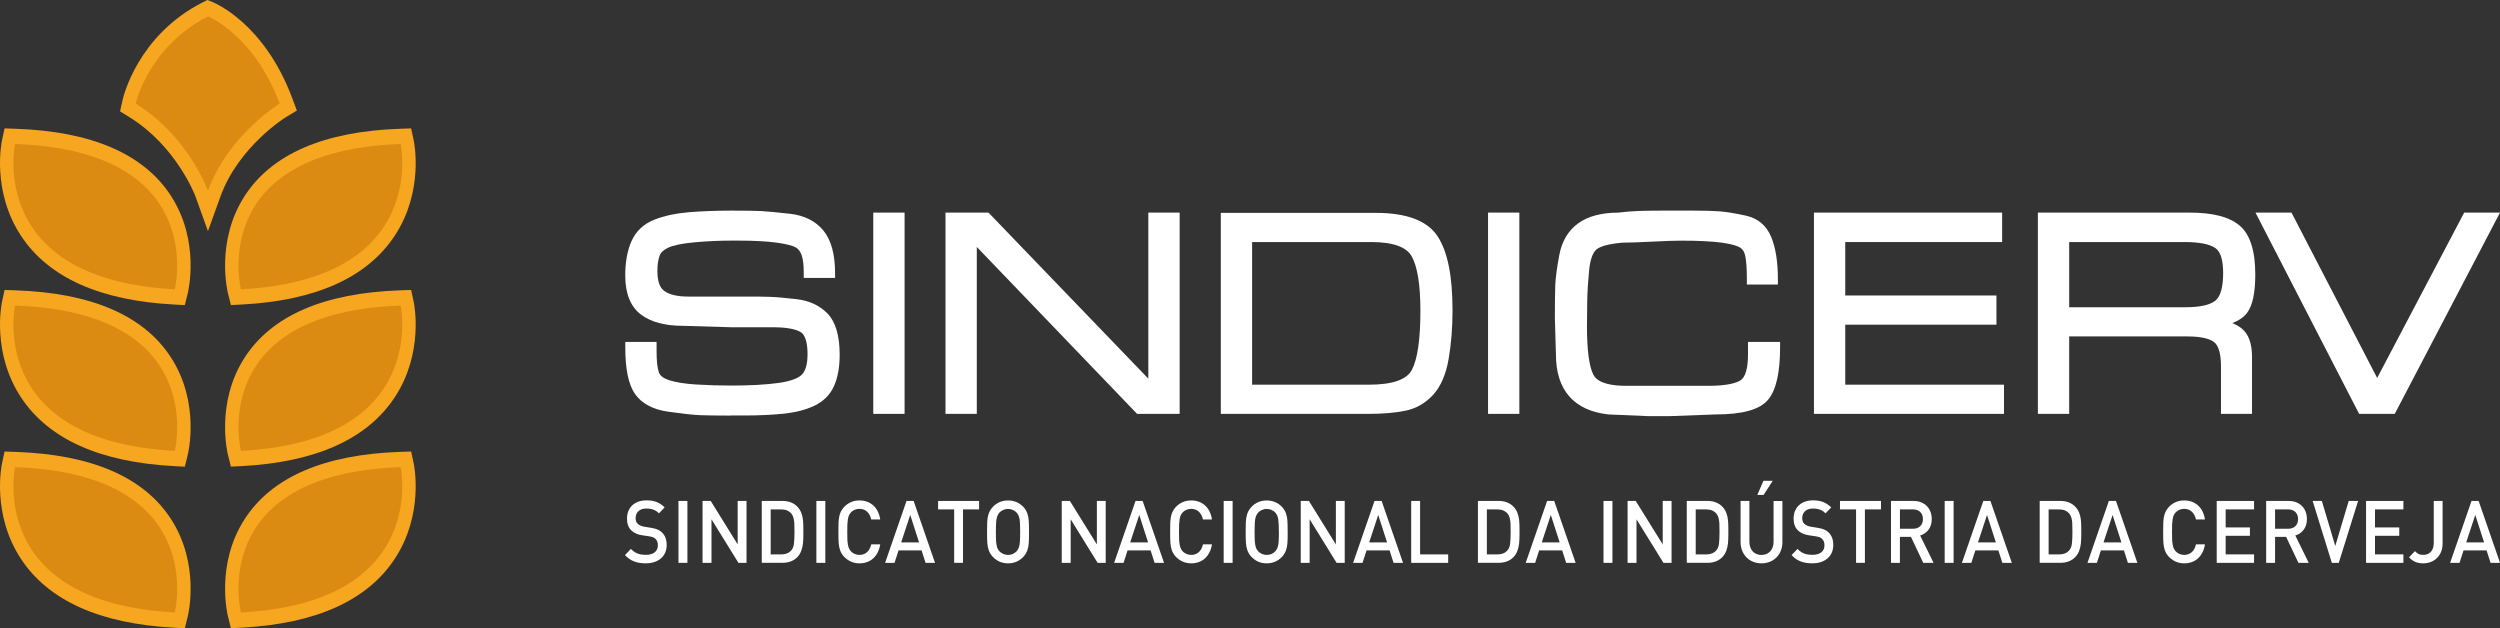 <svg xmlns="http://www.w3.org/2000/svg" id="Camada_1" viewBox="0 0 959.18 241.03"><rect x="0" y="0" width="959.18" height="241.03" fill="#333333" stroke="none"/><defs><style>      .cls-1 {        fill: #fff;      }      .cls-2 {        fill: #f7a620;      }      .cls-3 {        fill: #db8b12;      }    </style></defs><path class="cls-2" d="M87.47,112.59c-.2-.81-4.82-20.01,6.38-37.37,10.41-16.14,30.5-24.82,59.71-25.82l4.18-.14.99,4.61c.17.79,4,19.47-7.3,36.6-10.57,16.02-30.34,24.89-58.76,26.37l-4.08.21-1.11-4.47Z"></path><path class="cls-2" d="M66.82,116.84c-28.42-1.48-48.2-10.35-58.76-26.37C-3.24,73.34.59,54.66.76,53.87l.99-4.61,4.18.14c29.21.99,49.3,9.68,59.71,25.82,11.2,17.36,6.59,36.56,6.38,37.37l-1.11,4.47-4.08-.21Z"></path><path class="cls-2" d="M87.47,174.58c-.2-.81-4.82-20.01,6.38-37.37,10.41-16.14,30.5-24.82,59.71-25.82l4.18-.14.99,4.61c.17.79,4,19.47-7.3,36.6-10.57,16.02-30.34,24.89-58.76,26.37l-4.08.21-1.11-4.47Z"></path><path class="cls-2" d="M66.82,178.83c-28.42-1.48-48.2-10.35-58.76-26.37C-3.24,135.33.59,116.64.76,115.86l.99-4.61,4.18.14c29.21.99,49.3,9.68,59.71,25.82,11.2,17.36,6.59,36.56,6.38,37.37l-1.11,4.47-4.08-.21Z"></path><path class="cls-2" d="M87.47,236.56c-.2-.81-4.82-20.01,6.38-37.37,10.41-16.14,30.5-24.82,59.71-25.82l4.18-.14.99,4.61c.17.79,4,19.47-7.3,36.6-10.57,16.02-30.34,24.89-58.76,26.37l-4.08.21-1.11-4.47Z"></path><path class="cls-2" d="M66.82,240.82c-28.42-1.48-48.19-10.35-58.76-26.37C-3.24,197.32.59,178.63.76,177.85l.99-4.61,4.18.14c29.21.99,49.3,9.68,59.71,25.82,11.2,17.36,6.59,36.56,6.38,37.37l-1.11,4.47-4.08-.21Z"></path><path class="cls-2" d="M75.03,75.45c-.14-.38-7.31-19.37-25.44-30.54l-3.53-2.17.98-4.42c.22-1,5.77-24.74,30.65-37.37l1.86-.95,1.93.76c.8.32,19.81,8.09,30.56,36.7l1.86,4.95-4.18,2.52c-.17.1-18.2,11.24-25.16,30.51l-4.78,13.25-4.76-13.25Z"></path><path class="cls-3" d="M92.43,110.99s-13.28-53.2,61.29-55.73c0,0,11.14,51.97-61.29,55.73Z"></path><path class="cls-3" d="M67.06,110.99s13.28-53.2-61.29-55.73c0,0-11.14,51.97,61.29,55.73Z"></path><path class="cls-3" d="M92.43,172.98s-13.28-53.2,61.29-55.73c0,0,11.14,51.97-61.29,55.73Z"></path><path class="cls-3" d="M67.06,172.98s13.28-53.2-61.29-55.73c0,0-11.14,51.97,61.29,55.73Z"></path><path class="cls-3" d="M92.43,234.97s-13.28-53.2,61.29-55.73c0,0,11.14,51.97-61.29,55.73Z"></path><path class="cls-3" d="M67.06,234.97s13.28-53.2-61.29-55.73c0,0-11.14,51.97,61.29,55.73Z"></path><path class="cls-3" d="M52.05,39.76s4.87-21.85,27.75-33.46c0,0,17.53,6.91,27.51,33.46,0,0-19.72,11.89-27.51,33.46,0,0-7.55-21.02-27.75-33.46Z"></path><g><g><path class="cls-1" d="M280.2,159.45c-5.07,0-9.03-.06-11.75-.17-2.67-.12-6.74-.57-12.1-1.33-5.84-.83-10.1-3.1-12.67-6.74-2.55-3.6-3.78-9.52-3.78-18.1v-1.91h12.01v3.54c0,3.71.29,6.44.87,8.11.45,1.3,1.77,2.31,3.92,3.01,2.58.84,6.12,1.4,10.52,1.67,4.49.27,9,.4,13.39.4,7.1,0,13.15-.33,17.98-.99,5.64-.76,8.06-2.18,9.09-3.25,1.42-1.47,2.15-4.07,2.15-7.73,0-3.14-.45-7.17-2.58-8.5-2.02-1.26-5.67-1.9-10.85-1.9h-15.85s-18.6-.55-18.6-.55c-6.79,0-12.19-1.45-16.01-4.31-4.01-3.01-6.05-8.05-6.05-14.98,0-5.26.83-9.74,2.46-13.32,1.72-3.78,4.65-6.51,8.71-8.11,3.77-1.49,8.24-2.45,13.29-2.87,4.94-.4,10.53-.61,16.62-.61,5.03,0,8.74.06,11.02.17,2.28.12,6.01.47,11.09,1.04,5.52.62,9.84,2.79,12.83,6.43,2.98,3.63,4.48,9.1,4.48,16.27v1.91h-12.01v-1.91c0-3.26-.31-5.66-.93-7.15-.55-1.32-1.31-2.21-2.3-2.72-.9-.49-2.87-1.17-7.33-1.77-3.71-.5-8.6-.76-14.51-.76h-2.91c-4.48,0-9.19.22-14.01.66-4.66.43-8.05,1.13-10.06,2.07-1.77.83-2.84,1.86-3.29,3.15-.55,1.56-.82,3.52-.82,5.8,0,3.83.9,6.41,2.67,7.66,2,1.42,5.07,2.13,9.12,2.13h23.87c2.86,0,5.4.04,7.63.11,2.25.07,5.66.37,10.15.89,4.85.56,8.84,2.42,11.85,5.52,3.08,3.18,4.65,8.49,4.65,15.8,0,4.73-.72,8.75-2.14,11.95-1.49,3.37-4.05,5.94-7.58,7.62-3.32,1.58-7.35,2.61-11.99,3.07-4.49.44-9.45.67-14.75.67h-5.5Z"></path><path class="cls-1" d="M305.93,93.13c-1.45-.79-4.08-1.44-7.89-1.95-3.81-.51-8.72-.77-14.74-.77h-2.9c-4.56,0-9.29.22-14.16.67-4.88.45-8.42,1.19-10.64,2.23-2.21,1.04-3.63,2.45-4.25,4.24-.62,1.78-.93,3.94-.93,6.47,0,4.53,1.16,7.62,3.48,9.25,2.32,1.64,5.69,2.45,10.12,2.45h23.87c2.84,0,5.36.04,7.58.11,2.21.07,5.55.37,10.01.88,4.46.51,8.06,2.18,10.79,4.99,2.73,2.82,4.1,7.63,4.1,14.43,0,4.46-.66,8.18-1.97,11.14-1.31,2.96-3.55,5.19-6.69,6.69-3.15,1.5-6.95,2.47-11.41,2.91-4.46.44-9.32.66-14.58.66h-5.5c-5.19,0-9.08-.06-11.67-.17-2.59-.12-6.57-.55-11.93-1.32-5.36-.76-9.18-2.76-11.47-5.99-2.28-3.23-3.42-8.88-3.42-16.95h8.41v1.63c0,3.95.33,6.87.98,8.77.66,1.9,2.35,3.29,5.09,4.18,2.73.89,6.38,1.48,10.95,1.75,4.56.27,9.06.41,13.49.41,7.2,0,13.27-.33,18.21-1,4.95-.66,8.32-1.92,10.12-3.77,1.8-1.85,2.7-4.88,2.7-9.1,0-5.33-1.16-8.71-3.47-10.15-2.31-1.44-6.24-2.16-11.76-2.16h-15.86l-18.55-.55c-6.49,0-11.5-1.32-15.03-3.96-3.52-2.64-5.28-7.11-5.28-13.42,0-4.99.76-9.15,2.28-12.49,1.52-3.34,4.09-5.72,7.72-7.15,3.63-1.43,7.89-2.35,12.8-2.75,4.9-.4,10.4-.6,16.48-.6,5.04,0,8.69.06,10.93.17,2.24.12,5.91.46,10.99,1.03,5.08.57,8.96,2.5,11.66,5.79,2.7,3.29,4.04,8.29,4.04,15.02h-8.41c0-3.55-.36-6.19-1.09-7.92-.73-1.73-1.78-2.96-3.17-3.67Z"></path><rect class="cls-1" x="335.05" y="81.57" width="12.01" height="77.22"></rect><path class="cls-1" d="M345.26,156.87h-8.41v-73.39h8.41v73.39Z"></path><polygon class="cls-1" points="436.27 158.79 374.77 94.75 374.77 158.79 362.76 158.79 362.76 81.57 379.25 81.57 440.58 145.28 440.58 81.57 452.6 81.57 452.6 158.79 436.27 158.79"></polygon><path class="cls-1" d="M364.56,156.87v-73.39h13.96l63.87,66.35v-66.35h8.41v73.39h-13.78l-64.04-66.68v66.68h-8.41Z"></path><path class="cls-1" d="M468.39,158.79v-77.11h59.6c11.78,0,19.74,3.05,23.64,9.08,3.81,5.88,5.66,15.17,5.66,28.37,0,6.61-.5,12.86-1.48,18.56-1.03,5.97-3.04,10.61-5.98,13.81-2.95,3.21-6.55,5.26-10.71,6.1-3.89.79-8.58,1.19-13.93,1.19h-56.8ZM525.3,147.59c8.93,0,14.46-1.93,16.42-5.72,2.16-4.17,3.25-11.78,3.25-22.63,0-9.88-1.12-16.9-3.33-20.87-2.03-3.65-7.25-5.5-15.52-5.5h-45.72v54.72h44.89Z"></path><path class="cls-1" d="M555.5,119.13c0,6.53-.48,12.6-1.45,18.21-.97,5.61-2.8,9.88-5.5,12.82-2.7,2.93-5.95,4.79-9.75,5.56-3.8.77-8.34,1.16-13.59,1.16h-55v-73.28h57.8c11.21,0,18.59,2.75,22.16,8.25,3.56,5.5,5.34,14.6,5.34,27.29ZM546.78,119.24c0-10.27-1.19-17.55-3.58-21.84-2.39-4.29-8.08-6.44-17.07-6.44h-47.53v58.54h46.7c9.69,0,15.69-2.23,18-6.71,2.32-4.47,3.48-12.32,3.48-23.55Z"></path><rect class="cls-1" x="570.92" y="81.57" width="12.01" height="77.22"></rect><path class="cls-1" d="M581.13,156.87h-8.41v-73.39h8.41v73.39Z"></path><path class="cls-1" d="M632.6,159.67l-15.43-.66c-13.25-1.42-20.2-9.35-20.2-22.96l-.41-13.93c0-5.74.05-9.84.15-12.59.11-2.84.61-6.65,1.54-11.64.99-5.34,3.44-9.45,7.29-12.23,3.73-2.69,8.88-4.06,15.33-4.08,2.75-.34,5.4-.55,7.88-.64,2.43-.08,5.36-.13,8.72-.13h12.45c4.04,0,7.36.1,9.88.28,2.56.19,5.94.75,10.05,1.65,4.63,1.02,7.91,3.79,9.74,8.25,1.69,4.09,2.54,9.57,2.54,16.27v1.91h-11.91v-2.59c0-3.25-.18-5.95-.54-8.01-.29-1.66-.91-2.8-1.91-3.49-.81-.56-2.7-1.36-7.09-1.97-3.72-.51-8.95-.78-15.54-.78-2.45,0-6.22.13-11.22.38-5.05.26-8.92.39-11.5.39-7.05.62-9.39,2.04-10.15,2.83-1.35,1.41-2.22,4.05-2.58,7.85-.41,4.21-.65,8.09-.72,11.52-.07,3.49-.1,6.82-.1,9.97,0,9.01.82,15.23,2.44,18.47,1.77,3.55,7.76,4.29,12.47,4.29h31.65c7.48,0,10.84-1.15,12.35-2.11,1.88-1.2,2.87-4.61,2.87-9.87v-4.85h12.32v1.91c0,9.88-1.5,16.5-4.6,20.24-3.16,3.81-9.78,5.66-20.24,5.66l-17.82.66h-7.71Z"></path><path class="cls-1" d="M658.12,157.09l-17.85.66h-7.68l-15.36-.66c-12.32-1.32-18.47-8.34-18.47-21.05l-.41-13.99c0-5.58.05-9.73.15-12.45.1-2.72.61-6.5,1.51-11.35.9-4.85,3.08-8.52,6.54-11.02,3.46-2.5,8.27-3.75,14.42-3.75,2.77-.34,5.38-.56,7.84-.64,2.45-.09,5.34-.13,8.66-.13h12.45c4.01,0,7.26.09,9.75.28,2.49.19,5.76.72,9.81,1.62,4.05.89,6.87,3.27,8.46,7.14,1.59,3.87,2.39,9.04,2.39,15.5h-8.3v-.68c0-3.39-.19-6.18-.57-8.36-.38-2.18-1.28-3.77-2.7-4.75-1.42-.98-4.03-1.73-7.84-2.26-3.8-.53-9.06-.79-15.77-.79-2.49,0-6.26.13-11.31.39-5.05.26-8.86.38-11.42.38-5.95.52-9.75,1.64-11.41,3.38-1.66,1.73-2.7,4.74-3.11,9.02-.41,4.28-.66,8.17-.73,11.67-.07,3.51-.1,6.84-.1,10.01,0,9.37.88,15.82,2.65,19.37,1.76,3.54,6.45,5.31,14.06,5.31h31.65c6.36,0,10.79-.79,13.28-2.39,2.49-1.59,3.74-5.43,3.74-11.51v-2.93h8.72c0,9.31-1.39,15.63-4.15,18.98-2.77,3.34-9.06,5.01-18.89,5.01Z"></path><polygon class="cls-1" points="695.96 158.79 695.96 81.57 768.16 81.57 768.16 92.87 707.97 92.87 707.97 113.37 765.98 113.37 765.98 124.57 707.97 124.57 707.97 147.59 768.88 147.59 768.88 158.79 695.96 158.79"></polygon><path class="cls-1" d="M764.17,115.28v7.37h-58.01v26.85h60.91v7.37h-69.32v-73.39h68.59v7.48h-60.19v24.32h58.01Z"></path><path class="cls-1" d="M852.13,158.79v-18.2c0-4.71-.88-7.91-2.56-9.26-1.27-1.03-4.09-2.25-10.27-2.25h-45.41v29.71h-12.01v-77.22h58.15c8.87,0,15.12,1.59,19.11,4.85,4.08,3.34,6.15,9.68,6.15,18.84,0,7.11-1.03,11.94-3.14,14.77-1.2,1.61-3.08,2.92-5.66,3.94,1.39.58,2.57,1.25,3.56,2.04,2.65,2.1,3.99,5.78,3.99,10.94v21.83h-11.91ZM838.47,117.88c5.64,0,9.54-.88,11.59-2.61,1.92-1.63,2.9-5.18,2.9-10.55,0-5-1.01-8.21-3.01-9.56-2.25-1.52-6.19-2.29-11.69-2.29h-44.37v25.01h44.58Z"></path><path class="cls-1" d="M863.48,105.27c0,6.6-.92,11.13-2.75,13.59-1.83,2.46-5.83,4.16-11.99,5.12,4.63.66,8.04,1.85,10.22,3.58,2.18,1.72,3.27,4.86,3.27,9.41v19.91h-8.3v-16.29c0-5.43-1.09-9.02-3.27-10.78-2.18-1.76-5.97-2.64-11.36-2.64h-47.22v29.71h-8.41v-73.39h56.35c8.37,0,14.37,1.48,18,4.46,3.63,2.97,5.45,8.75,5.45,17.33ZM854.77,104.72c0-5.72-1.28-9.44-3.84-11.17-2.56-1.72-6.78-2.59-12.66-2.59h-46.18v28.83h46.39c6.09,0,10.32-1.01,12.71-3.03,2.39-2.01,3.58-6.03,3.58-12.05Z"></path><polygon class="cls-1" points="905.13 158.79 865.36 81.57 879.18 81.57 912.05 145.01 945.44 81.57 959.18 81.57 918.8 158.79 905.13 158.79"></polygon><path class="cls-1" d="M956.12,83.48l-38.38,73.39h-11.54l-37.8-73.39h9.71l33.93,65.47,34.45-65.47h9.63Z"></path></g><g><path class="cls-1" d="M255.78,209.17c0,1.05-.2,2.02-.58,2.89-.39.87-.95,1.62-1.68,2.23s-1.58,1.07-2.56,1.38c-.97.31-2.05.46-3.23.46-1.71,0-3.2-.24-4.46-.73-1.26-.49-2.42-1.29-3.48-2.42l2.27-2.38c.5.54,1.05.99,1.65,1.34s1.24.59,1.91.73c.68.14,1.4.21,2.17.21,1.44,0,2.57-.32,3.39-.96.82-.64,1.23-1.53,1.23-2.68,0-1.07-.3-1.89-.89-2.46-.27-.28-.58-.49-.93-.64s-.86-.27-1.51-.37l-2.64-.39c-1.82-.27-3.24-.91-4.25-1.91-1.09-1.07-1.63-2.58-1.63-4.53,0-1.38.3-2.59.91-3.65s1.47-1.87,2.6-2.45c1.13-.58,2.45-.87,3.98-.87s2.81.22,3.9.65c1.1.43,2.11,1.12,3.06,2.05l-2.18,2.28c-.45-.47-.93-.83-1.44-1.1s-1.04-.46-1.6-.57-1.16-.17-1.83-.17c-.85,0-1.58.16-2.2.47-.61.31-1.08.75-1.41,1.31-.32.56-.48,1.19-.48,1.91,0,.94.28,1.68.84,2.21.28.25.64.47,1.09.67s.93.34,1.43.41l2.55.41c1.02.16,1.86.38,2.51.66s1.21.64,1.67,1.1c1.22,1.13,1.83,2.75,1.83,4.87Z"></path><path class="cls-1" d="M263.74,215.95h-3.43v-23.75h3.43v23.75Z"></path><path class="cls-1" d="M286.44,215.95h-3.12l-10.34-16.71v16.71h-3.43v-23.75h3.13l10.35,16.68v-16.68h3.39v23.75Z"></path><path class="cls-1" d="M308.22,203.91v1.19c0,1.28-.05,2.4-.14,3.35s-.31,1.89-.64,2.82c-.33.92-.83,1.74-1.5,2.44-1.4,1.49-3.34,2.23-5.8,2.23h-7.87v-23.75h7.87c2.46,0,4.39.75,5.8,2.23.67.71,1.17,1.5,1.5,2.38.33.88.55,1.77.64,2.69s.14,1.98.14,3.21v1.21ZM304.82,203.92c0-1.37-.02-2.42-.06-3.16-.04-.74-.15-1.44-.33-2.09s-.45-1.19-.81-1.61c-.92-1.07-2.19-1.61-3.81-1.61h-4.12v17.26h4.12c1.63,0,2.9-.53,3.81-1.59.53-.62.87-1.46,1-2.52s.2-2.62.2-4.67Z"></path><path class="cls-1" d="M316.65,215.95h-3.43v-23.75h3.43v23.75Z"></path><path class="cls-1" d="M337.72,208.84c-.18,1.17-.51,2.22-.99,3.14-.48.92-1.06,1.69-1.75,2.3-.69.62-1.49,1.08-2.38,1.39-.9.32-1.85.47-2.86.47-.78,0-1.51-.1-2.2-.29s-1.35-.48-1.99-.87c-.63-.39-1.2-.85-1.69-1.37-.7-.76-1.2-1.57-1.51-2.43-.31-.86-.5-1.79-.57-2.79s-.11-2.45-.11-4.32c0-1.44.02-2.59.05-3.44.04-.85.12-1.62.25-2.33.13-.71.34-1.36.63-1.98s.71-1.21,1.25-1.8c.78-.82,1.66-1.45,2.66-1.88.99-.43,2.07-.64,3.23-.64,2.1,0,3.86.63,5.28,1.89,1.42,1.26,2.32,3.06,2.71,5.41h-3.47c-.27-1.25-.79-2.24-1.56-2.97s-1.76-1.1-2.96-1.1c-.66,0-1.27.12-1.85.37-.58.25-1.07.6-1.47,1.06-.3.35-.53.7-.69,1.05-.16.35-.3.82-.4,1.4-.1.58-.17,1.23-.21,1.96-.04.73-.05,1.72-.05,2.99s.02,2.24.05,2.97c.04.72.1,1.37.21,1.96.1.59.24,1.05.4,1.39.16.34.39.7.69,1.08.4.44.89.79,1.47,1.05s1.2.38,1.85.38c.81,0,1.52-.17,2.13-.5.61-.33,1.13-.81,1.54-1.43s.7-1.33.88-2.13h3.44Z"></path><path class="cls-1" d="M358.73,215.95h-3.62l-1.53-4.77h-8.84l-1.53,4.77h-3.62l8.21-23.75h2.73l8.21,23.75ZM352.62,208.11l-3.39-10.54-3.48,10.54h6.88Z"></path><path class="cls-1" d="M375.64,195.44h-6.16v20.5h-3.39v-20.5h-6.17v-3.24h15.73v3.24Z"></path><path class="cls-1" d="M394.81,204.07c0,1.88-.03,3.31-.1,4.3s-.25,1.93-.56,2.8c-.31.87-.8,1.68-1.47,2.43-1.61,1.69-3.58,2.54-5.91,2.54s-4.3-.84-5.88-2.52c-.7-.76-1.2-1.57-1.51-2.43-.31-.86-.5-1.79-.57-2.79s-.11-2.45-.11-4.32c0-1.44.02-2.59.05-3.44.04-.85.12-1.62.25-2.33.13-.71.34-1.36.63-1.98s.71-1.21,1.25-1.8c1.59-1.68,3.55-2.52,5.88-2.52s4.31.84,5.91,2.52c.69.76,1.18,1.57,1.48,2.43.3.86.49,1.79.55,2.79.07,1,.1,2.44.1,4.31ZM391.41,204.08c0-2.36-.08-4.03-.25-4.99-.17-.96-.52-1.76-1.07-2.37-.39-.45-.88-.8-1.48-1.06-.6-.27-1.22-.4-1.85-.4s-1.27.13-1.87.4-1.09.62-1.48,1.06c-.54.64-.9,1.44-1.07,2.39-.17.95-.25,2.61-.25,4.97,0,1.26.02,2.26.05,3.01.04.75.1,1.41.21,1.98.1.56.23,1,.37,1.32.14.31.37.67.69,1.06.41.45.91.81,1.5,1.07.59.26,1.21.39,1.85.39,1.35,0,2.46-.49,3.33-1.46.37-.42.65-.9.84-1.45.19-.54.32-1.28.38-2.21.07-.93.1-2.17.1-3.7Z"></path><path class="cls-1" d="M424.25,215.95h-3.12l-10.34-16.71v16.71h-3.43v-23.75h3.13l10.35,16.68v-16.68h3.39v23.75Z"></path><path class="cls-1" d="M446.6,215.95h-3.62l-1.53-4.77h-8.84l-1.53,4.77h-3.62l8.21-23.75h2.73l8.21,23.75ZM440.49,208.11l-3.39-10.54-3.48,10.54h6.88Z"></path><path class="cls-1" d="M465,208.84c-.18,1.17-.51,2.22-.99,3.14-.48.92-1.06,1.69-1.75,2.3-.69.62-1.49,1.08-2.38,1.39-.9.32-1.85.47-2.86.47-.78,0-1.51-.1-2.2-.29s-1.35-.48-1.99-.87c-.63-.39-1.2-.85-1.69-1.37-.7-.76-1.2-1.57-1.51-2.43-.31-.86-.5-1.79-.57-2.79s-.11-2.45-.11-4.32c0-1.44.02-2.59.05-3.44.04-.85.12-1.62.25-2.33.13-.71.34-1.36.63-1.98s.71-1.21,1.25-1.8c.78-.82,1.66-1.45,2.66-1.88.99-.43,2.07-.64,3.23-.64,2.1,0,3.86.63,5.28,1.89,1.42,1.26,2.32,3.06,2.71,5.41h-3.47c-.27-1.25-.79-2.24-1.56-2.97s-1.76-1.1-2.96-1.1c-.66,0-1.27.12-1.85.37-.58.25-1.07.6-1.47,1.06-.3.35-.53.7-.69,1.05-.16.35-.3.82-.4,1.4-.1.58-.17,1.23-.21,1.96-.04.73-.05,1.72-.05,2.99s.02,2.24.05,2.97c.04.72.1,1.37.21,1.96.1.59.24,1.05.4,1.39.16.34.39.7.69,1.08.4.44.89.79,1.47,1.05s1.2.38,1.85.38c.81,0,1.52-.17,2.13-.5.61-.33,1.13-.81,1.54-1.43s.7-1.33.88-2.13h3.44Z"></path><path class="cls-1" d="M472.92,215.95h-3.43v-23.75h3.43v23.75Z"></path><path class="cls-1" d="M494.05,204.07c0,1.88-.03,3.31-.1,4.3s-.25,1.93-.56,2.8c-.31.87-.8,1.68-1.47,2.43-1.61,1.69-3.58,2.54-5.92,2.54s-4.29-.84-5.88-2.52c-.7-.76-1.2-1.57-1.51-2.43-.31-.86-.5-1.79-.57-2.79s-.11-2.45-.11-4.32c0-1.44.02-2.59.05-3.44.04-.85.12-1.62.25-2.33.13-.71.34-1.36.63-1.98s.71-1.21,1.25-1.8c1.59-1.68,3.55-2.52,5.88-2.52s4.31.84,5.92,2.52c.68.76,1.18,1.57,1.48,2.43.3.86.49,1.79.55,2.79.07,1,.1,2.44.1,4.31ZM490.66,204.08c0-2.36-.09-4.03-.26-4.99-.17-.96-.53-1.76-1.06-2.37-.39-.45-.88-.8-1.48-1.06s-1.22-.4-1.85-.4-1.27.13-1.86.4c-.6.27-1.09.62-1.48,1.06-.54.64-.9,1.44-1.07,2.39-.17.95-.25,2.61-.25,4.97,0,1.26.02,2.26.05,3.01.04.75.1,1.41.21,1.98.1.56.23,1,.37,1.32.14.31.37.67.69,1.06.41.45.91.81,1.5,1.07s1.21.39,1.85.39c1.35,0,2.46-.49,3.34-1.46.37-.42.65-.9.83-1.45.19-.54.32-1.28.39-2.21.06-.93.1-2.17.1-3.7Z"></path><path class="cls-1" d="M515.94,215.95h-3.12l-10.34-16.71v16.71h-3.42v-23.75h3.13l10.35,16.68v-16.68h3.39v23.75Z"></path><path class="cls-1" d="M538.29,215.95h-3.62l-1.53-4.77h-8.84l-1.53,4.77h-3.62l8.21-23.75h2.73l8.21,23.75ZM532.18,208.11l-3.39-10.54-3.48,10.54h6.88Z"></path><path class="cls-1" d="M555.64,215.95h-14.21v-23.75h3.42v20.5h10.78v3.24Z"></path><path class="cls-1" d="M582.99,203.91v1.19c0,1.28-.05,2.4-.14,3.35s-.31,1.89-.64,2.82c-.33.92-.83,1.74-1.5,2.44-1.41,1.49-3.34,2.23-5.8,2.23h-7.87v-23.75h7.87c2.46,0,4.39.75,5.8,2.23.67.71,1.17,1.5,1.5,2.38.33.88.55,1.77.64,2.69s.14,1.98.14,3.21v1.21ZM579.6,203.92c0-1.37-.02-2.42-.06-3.16s-.15-1.44-.33-2.09-.45-1.19-.81-1.61c-.92-1.07-2.19-1.61-3.81-1.61h-4.12v17.26h4.12c1.63,0,2.9-.53,3.81-1.59.53-.62.86-1.46,1-2.52.13-1.06.2-2.62.2-4.67Z"></path><path class="cls-1" d="M604.51,215.95h-3.62l-1.53-4.77h-8.84l-1.53,4.77h-3.62l8.21-23.75h2.73l8.21,23.75ZM598.4,208.11l-3.39-10.54-3.48,10.54h6.88Z"></path><path class="cls-1" d="M618.64,215.95h-3.42v-23.75h3.42v23.75Z"></path><path class="cls-1" d="M641.34,215.95h-3.12l-10.34-16.71v16.71h-3.42v-23.75h3.13l10.35,16.68v-16.68h3.39v23.75Z"></path><path class="cls-1" d="M663.12,203.91v1.19c0,1.28-.05,2.4-.14,3.35-.09.96-.31,1.89-.64,2.82-.33.92-.83,1.74-1.5,2.44-1.41,1.49-3.34,2.23-5.8,2.23h-7.87v-23.75h7.87c2.46,0,4.39.75,5.8,2.23.67.71,1.17,1.5,1.5,2.38.33.88.55,1.77.64,2.69.09.91.14,1.98.14,3.21v1.21ZM659.73,203.92c0-1.37-.02-2.42-.06-3.16-.04-.74-.15-1.44-.33-2.09s-.45-1.19-.81-1.61c-.92-1.07-2.19-1.61-3.81-1.61h-4.12v17.26h4.12c1.63,0,2.9-.53,3.81-1.59.53-.62.86-1.46,1-2.52.13-1.06.2-2.62.2-4.67Z"></path><path class="cls-1" d="M683.87,207.93c0,1.61-.35,3.03-1.04,4.28-.7,1.25-1.66,2.21-2.88,2.9-1.22.68-2.6,1.03-4.12,1.03s-2.88-.34-4.1-1.03c-1.22-.68-2.18-1.65-2.87-2.9-.7-1.25-1.05-2.68-1.05-4.28v-15.73h3.39v15.56c0,1.04.19,1.95.57,2.73.38.78.92,1.37,1.61,1.79.7.42,1.51.63,2.44.63s1.75-.21,2.45-.63c.7-.42,1.24-1.01,1.63-1.78.38-.77.57-1.68.57-2.73v-15.56h3.39v15.73ZM680.14,184.48l-3.5,5.41h-2.41l2.35-5.41h3.56Z"></path><path class="cls-1" d="M703.37,209.17c0,1.05-.2,2.02-.58,2.89-.39.87-.95,1.62-1.68,2.23-.73.61-1.58,1.07-2.56,1.38-.97.31-2.05.46-3.23.46-1.71,0-3.2-.24-4.46-.73-1.27-.49-2.43-1.29-3.48-2.42l2.27-2.38c.5.54,1.05.99,1.65,1.34.6.35,1.23.59,1.91.73s1.4.21,2.17.21c1.44,0,2.57-.32,3.39-.96.82-.64,1.23-1.53,1.23-2.68,0-1.07-.3-1.89-.89-2.46-.27-.28-.57-.49-.93-.64-.35-.15-.86-.27-1.51-.37l-2.64-.39c-1.82-.27-3.24-.91-4.25-1.91-1.08-1.07-1.63-2.58-1.63-4.53,0-1.38.3-2.59.91-3.65.6-1.05,1.47-1.87,2.59-2.45,1.13-.58,2.45-.87,3.98-.87s2.81.22,3.9.65c1.09.43,2.11,1.12,3.06,2.05l-2.18,2.28c-.45-.47-.93-.83-1.44-1.1-.51-.27-1.05-.46-1.6-.57-.55-.11-1.16-.17-1.83-.17-.85,0-1.58.16-2.19.47-.62.31-1.08.75-1.41,1.31-.32.56-.48,1.19-.48,1.91,0,.94.28,1.68.84,2.21.28.25.64.47,1.09.67.45.2.93.34,1.43.41l2.55.41c1.02.16,1.86.38,2.51.66.65.28,1.2.64,1.67,1.1,1.22,1.13,1.83,2.75,1.83,4.87Z"></path><path class="cls-1" d="M721.67,195.44h-6.16v20.5h-3.39v-20.5h-6.17v-3.24h15.73v3.24Z"></path><path class="cls-1" d="M741.86,215.95h-3.96l-4.72-9.98h-4.24v9.98h-3.42v-23.75h8.7c1.37,0,2.59.3,3.65.89,1.06.59,1.88,1.41,2.44,2.46.57,1.05.85,2.25.85,3.6,0,1.63-.41,2.99-1.23,4.08-.83,1.09-1.9,1.83-3.22,2.23l5.15,10.49ZM737.78,199.18c0-1.16-.34-2.07-1.04-2.74-.69-.67-1.61-1-2.77-1h-5.02v7.43h5.02c1.15,0,2.07-.33,2.76-.99.7-.66,1.04-1.56,1.04-2.7Z"></path><path class="cls-1" d="M749.54,215.95h-3.42v-23.75h3.42v23.75Z"></path><path class="cls-1" d="M771.87,215.95h-3.62l-1.53-4.77h-8.84l-1.53,4.77h-3.62l8.21-23.75h2.73l8.21,23.75ZM765.76,208.11l-3.39-10.54-3.48,10.54h6.88Z"></path><path class="cls-1" d="M798.52,203.91v1.19c0,1.28-.05,2.4-.14,3.35-.09.96-.31,1.89-.64,2.82-.33.92-.83,1.74-1.5,2.44-1.41,1.49-3.34,2.23-5.8,2.23h-7.87v-23.75h7.87c2.46,0,4.39.75,5.8,2.23.67.71,1.17,1.5,1.5,2.38.33.88.55,1.77.64,2.69.09.91.14,1.98.14,3.21v1.21ZM795.13,203.92c0-1.37-.02-2.42-.06-3.16-.04-.74-.15-1.44-.33-2.09-.18-.65-.45-1.19-.81-1.61-.92-1.07-2.19-1.61-3.81-1.61h-4.12v17.26h4.12c1.63,0,2.9-.53,3.81-1.59.53-.62.86-1.46,1-2.52s.2-2.62.2-4.67Z"></path><path class="cls-1" d="M820.04,215.95h-3.62l-1.53-4.77h-8.84l-1.53,4.77h-3.62l8.21-23.75h2.73l8.21,23.75ZM813.93,208.11l-3.39-10.54-3.48,10.54h6.88Z"></path><path class="cls-1" d="M845.99,208.84c-.18,1.17-.51,2.22-.99,3.14-.48.92-1.06,1.69-1.75,2.3-.69.62-1.49,1.08-2.38,1.39-.9.32-1.85.47-2.87.47-.78,0-1.51-.1-2.2-.29-.69-.19-1.35-.48-1.99-.87s-1.2-.85-1.69-1.37c-.7-.76-1.2-1.57-1.5-2.43-.31-.86-.5-1.79-.57-2.79-.07-1-.11-2.45-.11-4.32,0-1.44.02-2.59.05-3.44.04-.85.12-1.62.25-2.33.13-.71.34-1.36.63-1.98.29-.61.71-1.21,1.25-1.8.78-.82,1.66-1.45,2.66-1.88.99-.43,2.07-.64,3.23-.64,2.1,0,3.86.63,5.28,1.89,1.42,1.26,2.32,3.06,2.71,5.41h-3.47c-.27-1.25-.79-2.24-1.56-2.97-.77-.73-1.76-1.1-2.96-1.1-.65,0-1.27.12-1.85.37-.58.25-1.07.6-1.47,1.06-.3.35-.53.7-.69,1.05-.16.35-.3.82-.4,1.4-.1.58-.17,1.23-.21,1.96-.04.73-.05,1.72-.05,2.99s.02,2.24.05,2.97c.04.72.1,1.37.21,1.96.1.59.24,1.05.4,1.39.16.34.39.7.69,1.08.4.44.89.79,1.47,1.05s1.2.38,1.85.38c.81,0,1.52-.17,2.13-.5.62-.33,1.13-.81,1.54-1.43.41-.62.7-1.33.87-2.13h3.44Z"></path><path class="cls-1" d="M864.82,215.95h-14.33v-23.75h14.33v3.24h-10.9v6.92h9.31v3.21h-9.31v7.13h10.9v3.24Z"></path><path class="cls-1" d="M885.8,215.95h-3.96l-4.72-9.98h-4.24v9.98h-3.42v-23.75h8.7c1.37,0,2.59.3,3.65.89,1.06.59,1.88,1.41,2.44,2.46.57,1.05.85,2.25.85,3.6,0,1.63-.41,2.99-1.23,4.08-.83,1.09-1.9,1.83-3.22,2.23l5.15,10.49ZM881.71,199.18c0-1.16-.34-2.07-1.04-2.74-.69-.67-1.61-1-2.77-1h-5.02v7.43h5.02c1.15,0,2.07-.33,2.76-.99.7-.66,1.04-1.56,1.04-2.7Z"></path><path class="cls-1" d="M904.74,192.2l-7.42,23.75h-2.66l-7.36-23.75h3.53l5.15,17.28,5.16-17.28h3.59Z"></path><path class="cls-1" d="M922.12,215.95h-14.33v-23.75h14.33v3.24h-10.9v6.92h9.31v3.21h-9.31v7.13h10.9v3.24Z"></path><path class="cls-1" d="M937.16,208.44c0,1.61-.33,2.99-.99,4.14-.66,1.16-1.56,2.04-2.7,2.65-1.14.61-2.39.91-3.76.91-.74,0-1.43-.08-2.08-.24-.65-.16-1.24-.41-1.78-.75s-1.06-.78-1.57-1.33l2.26-2.37c.48.49.94.85,1.38,1.08s1.04.35,1.8.35c.84,0,1.56-.18,2.17-.55.61-.36,1.08-.9,1.4-1.61.32-.71.48-1.57.48-2.58v-15.96h3.39v16.24Z"></path><path class="cls-1" d="M959.18,215.95h-3.62l-1.53-4.77h-8.84l-1.53,4.77h-3.62l8.21-23.75h2.73l8.21,23.75ZM953.08,208.11l-3.39-10.54-3.48,10.54h6.88Z"></path></g></g></svg>